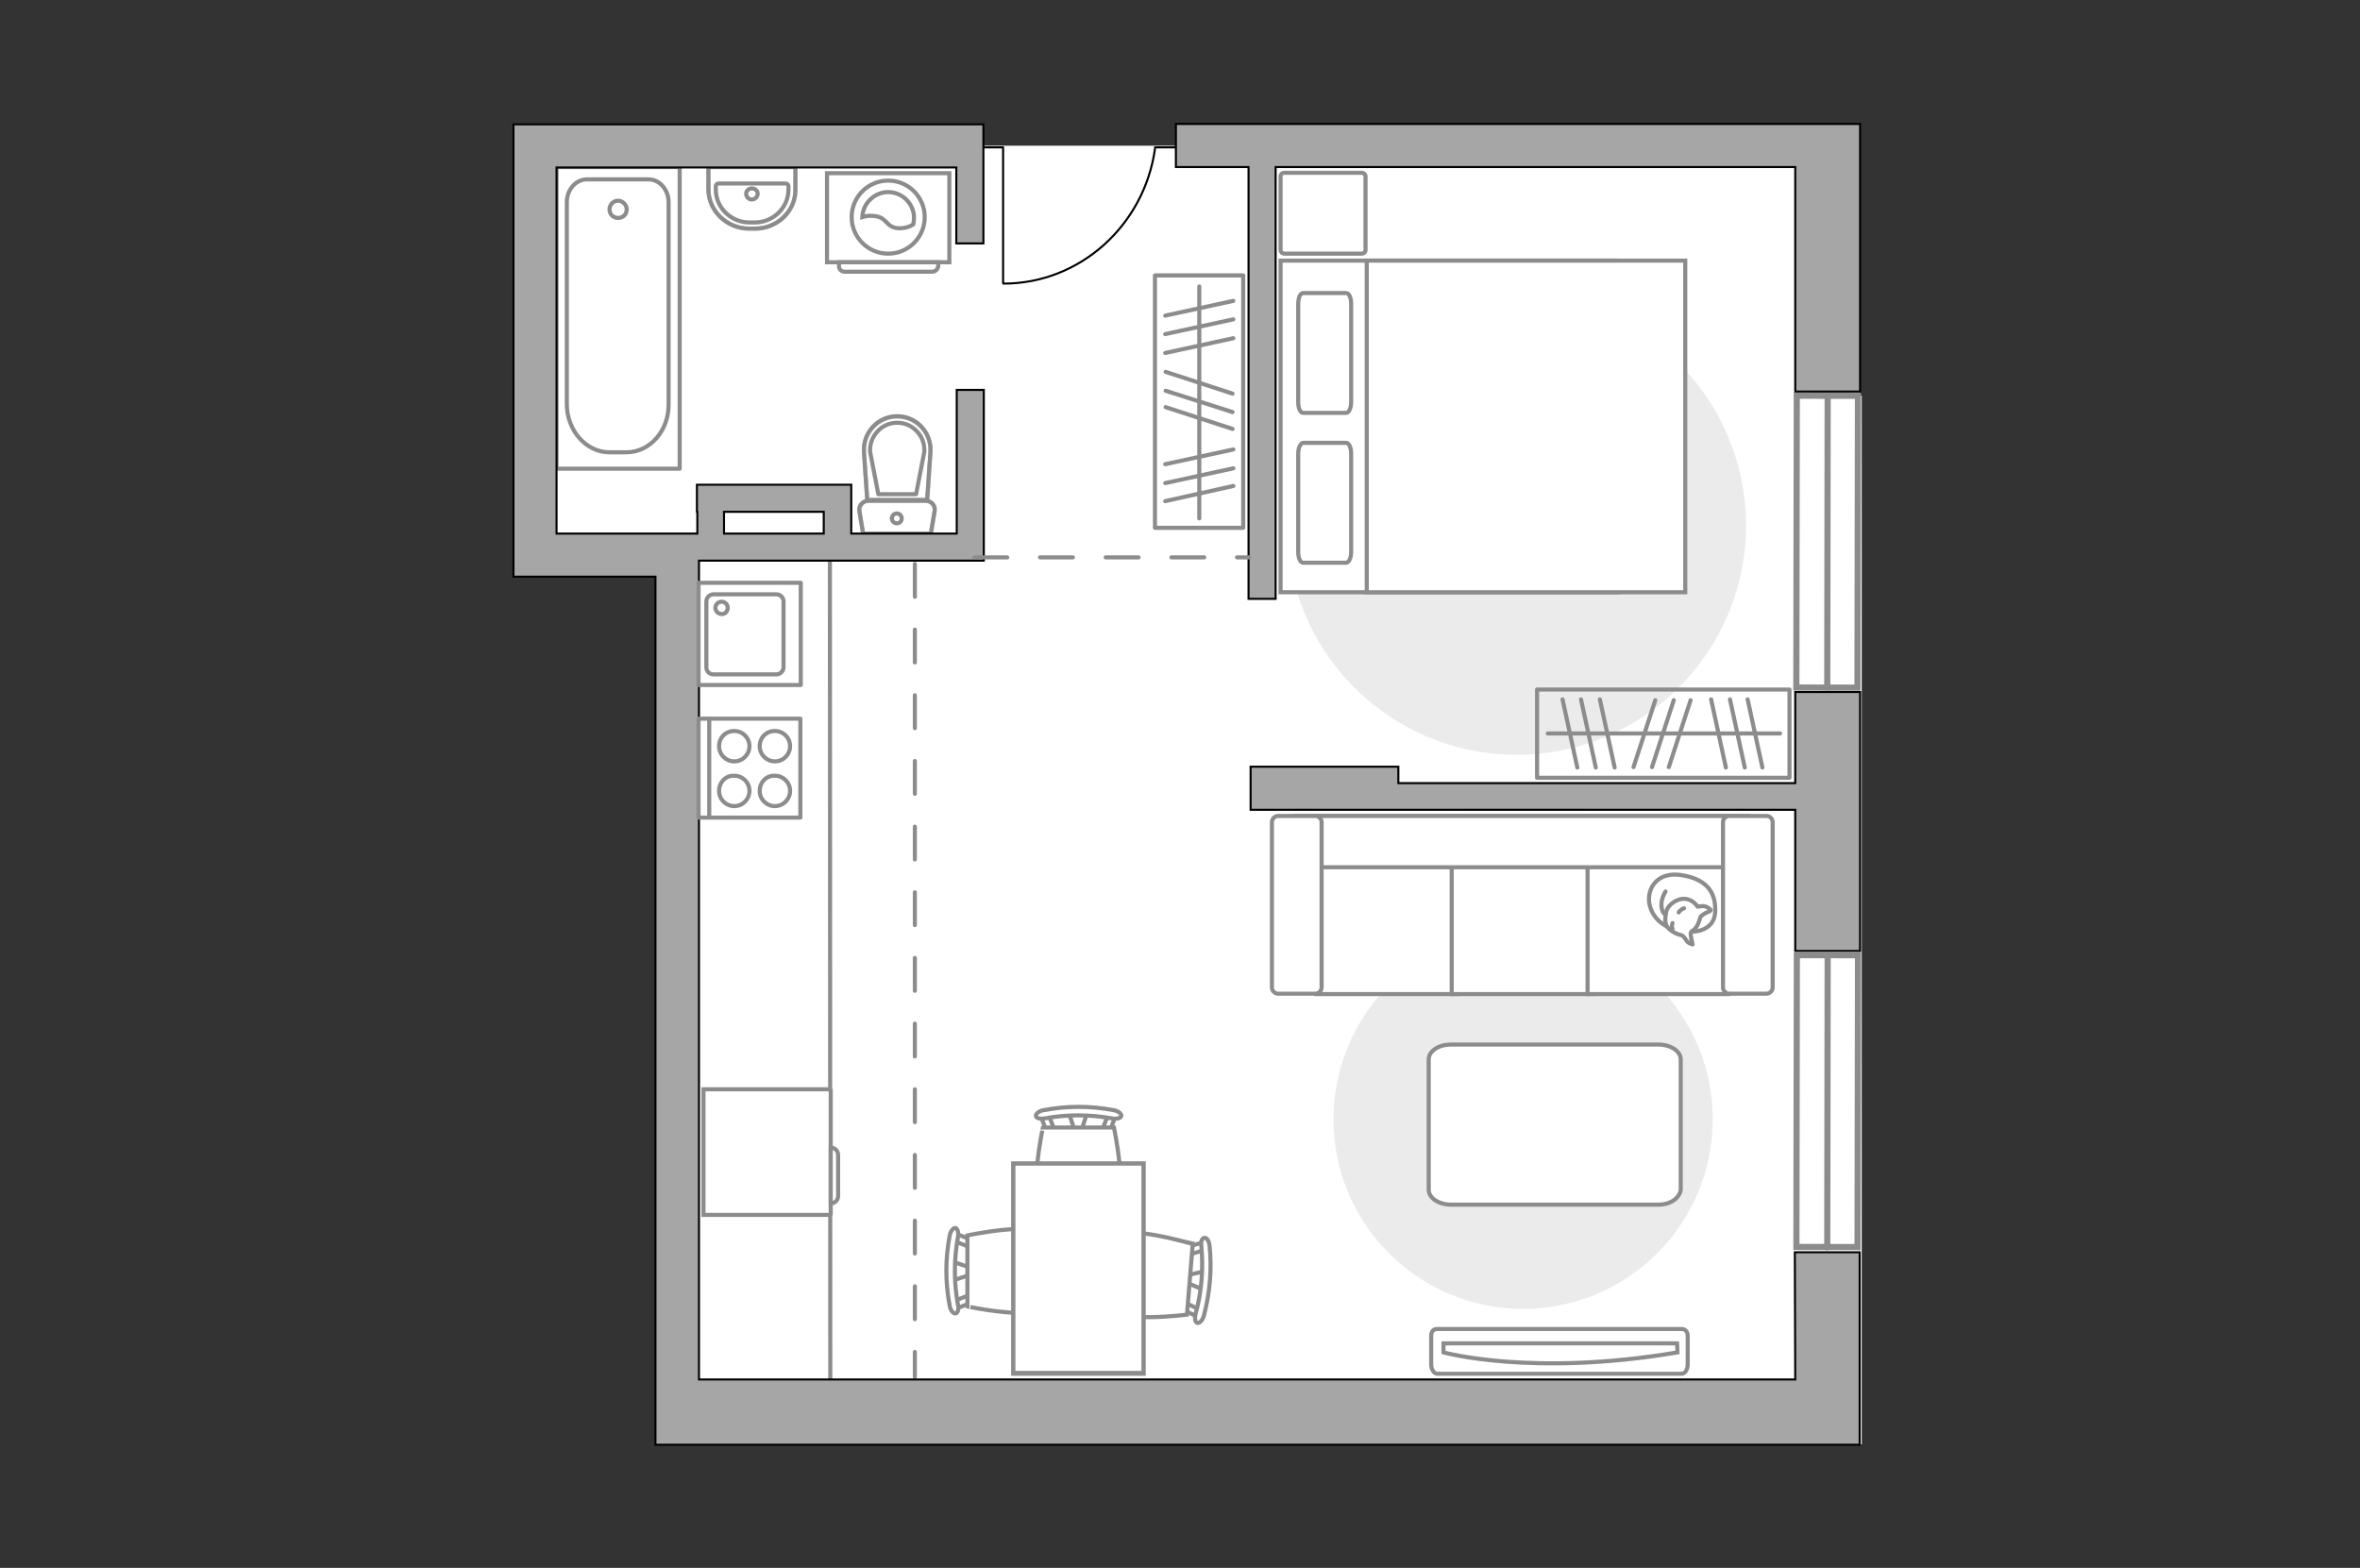 <?xml version="1.0" encoding="utf-8"?>
<!-- Generator: Adobe Illustrator 27.0.0, SVG Export Plug-In . SVG Version: 6.00 Build 0)  -->
<svg version="1.1" id="Слой_1" xmlns="http://www.w3.org/2000/svg" xmlns:xlink="http://www.w3.org/1999/xlink" x="0px" y="0px"
	 viewBox="0 0 575 382" style="enable-background:new 0 0 575 382;" xml:space="preserve">
<rect x="0" y="0" width="575" height="382" fill="#333333" stroke="none"/>
<style type="text/css">
	.st0{fill:#FFFFFF;}
	.st1{fill:#FFFFFF;stroke:#8C8C8C;stroke-miterlimit:10;}
	.st2{fill:#EBEBEB;}
	.st3{fill:#FFFFFF;stroke:#8C8C8C;stroke-linecap:round;stroke-linejoin:round;stroke-miterlimit:10;}
	.st4{fill:none;stroke:#8C8C8C;stroke-linecap:round;stroke-linejoin:round;stroke-miterlimit:10;}
	.st5{fill-rule:evenodd;clip-rule:evenodd;fill:#FFFFFF;fill-opacity:0.1;stroke:#8C8C8C;stroke-miterlimit:10;}
	.st6{fill:none;stroke:#8C8C8C;stroke-linecap:round;stroke-linejoin:round;stroke-miterlimit:10;stroke-dasharray:8;}
	.st7{fill:none;stroke:#000000;stroke-width:0.5;stroke-linecap:round;stroke-linejoin:round;stroke-miterlimit:10;}
	.st8{opacity:0.5;}
	
		.st9{opacity:0.5;fill:none;stroke:#8C8C8C;stroke-linecap:round;stroke-linejoin:round;stroke-miterlimit:10;enable-background:new    ;}
	.st10{fill:#A6A6A6;stroke:#000000;stroke-width:0.5;stroke-miterlimit:10;}
	.st11{fill:#FFFFFF;stroke:#8C8C8C;stroke-width:1.5;stroke-linecap:round;stroke-miterlimit:10;}
	.st12{fill:none;stroke:#8C8C8C;stroke-width:1.5;stroke-linecap:round;stroke-miterlimit:10;}
</style>
<g id="bg_1_">
	<polygon class="st0" points="453.2,96.4 453.2,30.2 286.5,30.2 286.5,35.5 239.6,35.5 239.6,30.2 125.1,30.2 125.1,140.4 
		159.7,140.4 159.7,351.9 453.6,351.9 453.6,96.4 	"/>
</g>
<g id="furniture_1_">
	<g>
		<g id="Group_2_00000035516926264801768860000012071162575430185875_">
			<g id="Group_3_00000103263413153255809620000010337061968629100728_">
				<path id="Vector_10_00000056418735006853617510000017045715501042511756_" class="st1" d="M260.4,271.1l1.6,4.8h1.3l1.6-4.8
					H260.4z"/>
			</g>
			<g id="Group_4_00000038387864129869770420000010490580163351979930_">
				<path id="Vector_11_00000075853778092220916000000017647251596707252146_" class="st1" d="M269.6,275.8c0.4,0,0.8-0.2,0.9-0.5
					l1.5-3.9c0.1-0.4-0.1-0.7-0.7-0.8c-0.5-0.1-1.1,0.1-1.1,0.4l-1.5,3.9c-0.1,0.4,0.1,0.7,0.7,0.8
					C269.4,275.8,269.5,275.8,269.6,275.8z"/>
			</g>
			<g id="Group_5_00000139993522310557617690000004870980399660050351_">
				<path id="Vector_12_00000093865904737988596680000005217575341076473272_" class="st1" d="M255.9,275.8c0.1,0,0.1,0,0.2,0
					c0.5-0.1,0.8-0.4,0.7-0.8l-1.5-3.9c-0.1-0.4-0.7-0.6-1.2-0.4c-0.5,0.1-0.8,0.4-0.7,0.8l1.5,3.9
					C255,275.6,255.4,275.8,255.9,275.8z"/>
			</g>
			<path id="Vector_13_00000099620076307382165700000009049957812500612270_" class="st1" d="M254.1,294.9c3.1,3.1,14.2,3.1,17.3,0
				c3.6-3.6,0-20.2,0-20.2h-17.3C254.1,274.7,250.5,291.3,254.1,294.9z"/>
			<path id="Vector_14_00000114762515827411987760000005754431778862528152_" class="st1" d="M254.5,272.5c5.4-1,11-1,16.5,0
				c1.1,0.2,2.1-0.1,2.2-0.6s-0.7-1.2-1.8-1.4c-5.7-1.1-11.5-1.1-17.2,0c-1.1,0.2-1.9,0.9-1.8,1.4
				C252.4,272.4,253.4,272.7,254.5,272.5z"/>
		</g>
		<g id="Group_2_00000157278271098639324060000006636727463692900767_">
			<g id="Group_3_00000146486423837903963040000016131861912240589731_">
				<path id="Vector_10_00000064333958816286809830000016506940619243474073_" class="st1" d="M232.1,312l4.8-1.6V309l-4.8-1.6V312z
					"/>
			</g>
			<g id="Group_4_00000076597735042526495360000015269166575372988055_">
				<path id="Vector_11_00000175322260793087381740000002513280034438998689_" class="st1" d="M236.8,302.8c0-0.4-0.2-0.8-0.5-0.9
					l-3.9-1.5c-0.4-0.1-0.7,0.1-0.8,0.7c-0.1,0.5,0.1,1.1,0.4,1.1l3.9,1.5c0.4,0.1,0.7-0.1,0.8-0.7
					C236.8,303,236.8,302.9,236.8,302.8z"/>
			</g>
			<g id="Group_5_00000018944874704429502720000004877919979099144603_">
				<path id="Vector_12_00000055684899918215299360000008927077160776330380_" class="st1" d="M236.8,316.5c0-0.1,0-0.1,0-0.2
					c-0.1-0.5-0.4-0.8-0.8-0.7l-3.9,1.5c-0.4,0.1-0.6,0.7-0.4,1.2c0.1,0.5,0.4,0.8,0.8,0.7l3.9-1.5
					C236.5,317.4,236.8,317,236.8,316.5z"/>
			</g>
			<path id="Vector_13_00000148651913386195054500000017704835638676253082_" class="st1" d="M255.9,318.3c3.1-3.1,3.1-14.2,0-17.3
				c-3.6-3.6-20.2,0-20.2,0v17.3C235.6,318.3,252.3,321.9,255.9,318.3z"/>
			<path id="Vector_14_00000139257761683630270890000012856265356930690953_" class="st1" d="M233.4,317.9c-1-5.4-1-11,0-16.5
				c0.2-1.1-0.1-2.1-0.6-2.2s-1.2,0.7-1.4,1.8c-1.1,5.7-1.1,11.5,0,17.2c0.2,1.1,0.9,1.9,1.4,1.8C233.3,320,233.7,319,233.4,317.9z"
				/>
		</g>
		<g id="Group_2_00000026133631352162312200000005834368616257243819_">
			<g id="Group_3_00000101792957965030665190000004059944622715516092_">
				<path id="Vector_10_00000054239367411251924760000015704552895982629539_" class="st1" d="M293.5,309.7l-5,1.2l-0.1,1.3l4.7,2
					L293.5,309.7z"/>
			</g>
			<g id="Group_4_00000158729400882148938720000007173092235711885450_">
				<path id="Vector_11_00000053525265463013967170000010652848750878024836_" class="st1" d="M288.1,318.4c0,0.4,0.2,0.8,0.5,0.9
					l3.8,1.8c0.4,0.2,0.7-0.1,0.9-0.6c0.1-0.5-0.1-1.1-0.3-1.1l-3.8-1.8c-0.4-0.2-0.7,0.1-0.9,0.6
					C288.1,318.3,288.1,318.3,288.1,318.4z"/>
			</g>
			<g id="Group_5_00000000927112408385308430000008681183720208957062_">
				<path id="Vector_12_00000094584131399760044120000013109016857134313137_" class="st1" d="M289.2,304.7c0,0.1,0,0.1,0,0.2
					c0.1,0.5,0.4,0.9,0.8,0.7l4-1.2c0.4-0.1,0.6-0.6,0.5-1.2c-0.1-0.5-0.4-0.9-0.8-0.7l-4,1.2C289.5,303.9,289.3,304.3,289.2,304.7z
					"/>
			</g>
			<path id="Vector_13_00000027570213298676051330000014654483033847976348_" class="st1" d="M270.4,301.4
				c-3.3,2.8-4.2,13.9-1.4,17.2c3.3,3.9,20.2,1.7,20.2,1.7l1.4-17.2C290.5,303.1,274.2,298.1,270.4,301.4z"/>
			<path id="Vector_14_00000141448346772407772200000016372519227031726980_" class="st1" d="M292.7,303.6
				c0.5,5.5,0.1,11.1-1.4,16.5c-0.3,1.1-0.1,2.1,0.4,2.2c0.5,0.2,1.3-0.6,1.6-1.7c1.5-5.6,2-11.4,1.4-17.1c-0.1-1.1-0.7-2-1.2-1.9
				C292.9,301.6,292.5,302.5,292.7,303.6z"/>
		</g>
		<g>
			<path id="Vector_35_00000059994768902359767900000005419906435732787088_" class="st1" d="M246.9,334.7h31.7v-51.2H253h-6.1
				V334.7z"/>
			<path class="st1" d="M278.6,334.5h-31.7v-51h31.7V334.5z"/>
		</g>
	</g>
	<path id="Vector_51_00000111159283416359610990000007716875991948305543_" class="st2" d="M371.1,318.9
		c-25.5,0-46.2-20.7-46.2-46.2s20.7-46.2,46.2-46.2s46.2,20.7,46.2,46.2C417.3,298.2,396.6,318.9,371.1,318.9z"/>
	<path id="Vector_51_00000008143064433175189430000014492154882097801874_" class="st2" d="M425.4,128c0,30.8-25,55.9-55.9,55.9
		c-30.8,0-55.9-25-55.9-55.9c0-30.8,25-55.9,55.9-55.9C400.4,72.2,425.4,97.2,425.4,128z"/>
	<path id="Vector_84_00000103953596591117163210000002224866725765048973_" class="st3" d="M404.1,293.5h-50.6
		c-2.9,0-5.4-1.6-5.4-3.6v-31.8c0-2,2.4-3.6,5.4-3.6h50.6c2.9,0,5.4,1.6,5.4,3.6v31.8C409.2,291.9,407,293.5,404.1,293.5z"/>
	<g>
		<path id="Vector_54_00000090977692534574877370000010412297461674803603_" class="st1" d="M320.7,198.8H355v43.4h-34.3V198.8z"/>
		<path id="Vector_55_00000044875939401996464300000000277990020753155989_" class="st1" d="M353.7,198.8H388v43.4h-34.3V198.8z"/>
		<path id="Vector_56_00000181797048247751965240000002618045329459766930_" class="st1" d="M386.8,198.8h34.3v43.4h-34.3V198.8z"/>
		<path id="Vector_57_00000058579234130924551570000001637574576022331788_" class="st1" d="M318.9,211.3l-3.2-12.5h110.2v12.5
			H318.9z"/>
		<path id="Vector_58_00000067238322333648617640000001662706488333856430_" class="st1" d="M322,200.3v40.3c0,0.8-0.7,1.5-1.5,1.5
			h-9.1c-0.8,0-1.5-0.7-1.5-1.5v-40.3c0-0.8,0.7-1.5,1.5-1.5h9.1C321.3,198.8,322,199.5,322,200.3z"/>
		<path id="Vector_59_00000085967558319089125310000013764075508703487161_" class="st1" d="M431.9,200.3v40.3
			c0,0.8-0.7,1.5-1.5,1.5h-9.1c-0.8,0-1.5-0.7-1.5-1.5v-40.3c0-0.8,0.7-1.5,1.5-1.5h9.1C431.2,198.8,431.9,199.5,431.9,200.3z"/>
		<g>
			<path class="st3" d="M412.1,227c0,0,5.6,0.2,5.8-4.9s-2.5-8-8.3-8.9s-8.5,3.3-7.7,7.2C402.8,224.4,406.5,227,412.1,227z"/>
			<path class="st3" d="M414.3,223.4c0,0,0.6-0.7,1.6-1.1c1.1-0.4,0.9-0.6,0.9-0.6s-1-1.2-2.4-0.9c-0.8,0.1-0.8,0.1-0.8,0.1
				s-1-1.7-3-1.9s-4.1,1.5-4.5,2.7c-0.4,1.3-0.6,3.1,0.1,4.1s2.3,1.8,3.3,2s1.2,1.6,2.1,2s0.8,0.3,0.8,0.3s-0.7-2.6-0.4-3
				C412.2,226.6,413.4,226.9,414.3,223.4z"/>
			<path class="st3" d="M409,222.3c0,0,0.4-0.7,1.3-1"/>
			<path class="st3" d="M407.5,224.9c0,0-0.3,0.8,0,1.4"/>
			<path class="st4" d="M405.8,222.8c0,0-0.9-0.2-1-2.2c-0.1-1.7,1-3.4,1-3.4"/>
		</g>
	</g>
	<path id="r1_00000007409940281460645160000005851897392763992477_" class="st4" d="M394.7,247.5"/>
	<g>
		<g>
			<path class="st1" d="M231.3,63.9h-29.8V42.2h29.8V63.9z"/>
			<path class="st5" d="M227.1,66.2h-21.3c-0.8,0-1.4-0.6-1.4-1.4v-0.9h24.2v0.9C228.5,65.6,227.9,66.2,227.1,66.2z"/>
		</g>
		<g>
			<circle class="st1" cx="216.4" cy="52.9" r="8.9"/>
			<path class="st1" d="M218.8,55.6c-3.1-0.2-2.5-2.8-6.1-3c-1.2-0.1-1.9,0.1-2.6,0.3c0.1-3.3,2.9-6.1,6.3-6.1
				c3.4,0,6.3,2.8,6.3,6.3c0,0.5-0.1,1.1-0.2,1.6C221.7,55.2,220.4,55.7,218.8,55.6z"/>
		</g>
	</g>
	<g>
		<g>
			<path id="Vector_98_00000051342101932007807070000002987439695460612994_" class="st1" d="M394.3,144.3V63.5H312v80.8H394.3z"/>
			<path id="Vector_99_00000058551671006033889020000003008913481682157233_" class="st1" d="M410.6,63.5v80.8H333V73.1v-9.6h10.5
				H410.6z"/>
			<path id="Vector_100_00000003814552347093495690000006202252768931452049_" class="st4" d="M316.3,110.5v24
				c0,1.4,0.5,2.6,1.2,2.6H328c0.6,0,1.2-1.1,1.2-2.6v-24c0-1.4-0.5-2.6-1.2-2.6h-10.6C316.8,108.1,316.3,109.2,316.3,110.5z"/>
			<path id="Vector_101_00000163757229307086659320000018165848923749971844_" class="st4" d="M316.3,74v24c0,1.4,0.5,2.6,1.2,2.6
				H328c0.6,0,1.2-1.1,1.2-2.6V74c0-1.4-0.5-2.6-1.2-2.6h-10.6C316.8,71.5,316.3,72.6,316.3,74z"/>
		</g>
	</g>
	<g>
		<rect x="281.4" y="67.1" class="st4" width="21.5" height="61.5"/>
		<line class="st4" x1="300.5" y1="73.3" x2="283.9" y2="76.9"/>
		<line class="st4" x1="300.5" y1="77.8" x2="283.9" y2="81.4"/>
		<line class="st4" x1="300.5" y1="82.4" x2="283.9" y2="86"/>
		<line class="st4" x1="300.5" y1="109.5" x2="283.9" y2="113.1"/>
		<line class="st4" x1="300.5" y1="114.1" x2="283.9" y2="117.7"/>
		<line class="st4" x1="300.5" y1="118.4" x2="283.9" y2="122.1"/>
		<line class="st4" x1="300.3" y1="95.9" x2="284" y2="90.6"/>
		<line class="st4" x1="300.3" y1="100.4" x2="284" y2="95.2"/>
		<line class="st4" x1="300.3" y1="104.5" x2="284" y2="99.2"/>
		<line class="st4" x1="292.2" y1="69.8" x2="292.2" y2="126.3"/>
	</g>
	<path id="Vector_148_00000034081710000869628930000017666733434725914814_" class="st4" d="M202.2,136.6l0.1,199.5"/>
	<g>
		<path id="Vector_8_00000012468164063671008510000007397104002500158116_" class="st1" d="M202.4,295.8v-30.2
			c0-0.1-0.1-0.2-0.2-0.2h-30.8V296h30.8C202.3,296,202.4,295.9,202.4,295.8z"/>
		<path id="Vector_9_00000057135671616712599800000013796159361525487253_" class="st1" d="M202.4,279.6v13.6c1,0,1.8-0.8,1.8-1.8
			v-10C204.2,280.4,203.4,279.6,202.4,279.6z"/>
	</g>
	<path id="Vector_5_00000164498628678684144710000014896084318886545036_" class="st3" d="M313,42.1h18.7c0.6,0,1,0.4,1,0.9v17.9
		c0,0.6-0.4,0.9-1,0.9H313c-0.6,0-1-0.4-1-0.9V43C312,42.4,312.4,42.1,313,42.1z"/>
	<g>
		<path id="Vector_90_00000003798582697158316450000006539247452069306780_" class="st1" d="M350.2,334.7c-0.8,0-1.5-1-1.5-2.3v-6.9
			c0-1.2,0.6-1.7,1.5-1.7h59.5c0.8,0,1.5,0.5,1.5,1.7v6.9c0,1.2-0.6,2.3-1.5,2.3H350.2z"/>
		<path id="Vector_91_00000000943888638809283340000006145892483359115172_" class="st1" d="M408.6,327.3h-56.9v2.2c0,0,21.6,6,57,0
			L408.6,327.3z"/>
	</g>
	<g>
		<rect x="374.5" y="168" class="st4" width="61.5" height="21.5"/>
		<line class="st4" x1="380.7" y1="170.4" x2="384.3" y2="187"/>
		<line class="st4" x1="385.2" y1="170.4" x2="388.8" y2="187"/>
		<line class="st4" x1="389.8" y1="170.4" x2="393.4" y2="187"/>
		<line class="st4" x1="416.9" y1="170.4" x2="420.5" y2="187"/>
		<line class="st4" x1="421.5" y1="170.4" x2="425.1" y2="187"/>
		<line class="st4" x1="425.8" y1="170.4" x2="429.4" y2="187"/>
		<line class="st4" x1="403.3" y1="170.6" x2="398" y2="186.9"/>
		<line class="st4" x1="407.8" y1="170.6" x2="402.5" y2="186.9"/>
		<line class="st4" x1="411.9" y1="170.6" x2="406.6" y2="186.9"/>
		<line class="st4" x1="377.1" y1="178.7" x2="433.7" y2="178.7"/>
	</g>
</g>
<g id="plan">
	<path class="st6" d="M222.9,137.4v198.1"/>
	<g>
		<polyline class="st7" points="244.4,69 244.4,35.9 238.9,35.9 		"/>
		<line class="st7" x1="286.5" y1="35.9" x2="281.4" y2="35.9"/>
		<path class="st7" d="M281.4,36.3c-2.6,18.5-18.2,32.8-36.9,32.8"/>
	</g>
	<g>
		<g class="st8">
			<path class="st4" d="M225.5,122h-13.9c-1.4,0-2.5,1.3-2.2,2.6l0.9,5.4h16.5l0.9-5.4C228,123.2,226.9,122,225.5,122z"/>
			<path class="st4" d="M211.3,121.9h14.6l0.8-11.7c0.3-4.7-3.4-8.7-8.1-8.7c-4.7,0-8.4,4-8.1,8.7L211.3,121.9z"/>
		</g>
		<g>
			<path class="st4" d="M225.5,122h-13.9c-1.4,0-2.5,1.3-2.2,2.6l0.9,5.4h16.5l0.9-5.4C228,123.2,226.9,122,225.5,122z"/>
			<path class="st4" d="M218.6,101.4L218.6,101.4c-4.7,0-8.4,4-8.1,8.7l0.8,11.7h14.6l0.8-11.7C227,105.4,223.3,101.4,218.6,101.4z"
				/>
			<path class="st4" d="M214,120.4l-2-10.3c-0.1-1.9,0.5-3.6,1.8-5s3-2.1,4.8-2.1s3.5,0.7,4.8,2.1c1.3,1.3,1.9,3.1,1.8,5l-2,10.3
				H214z"/>
			<path class="st4" d="M219.7,126.3c0,0.7-0.5,1.2-1.2,1.2c-0.6,0-1.2-0.5-1.2-1.2c0-0.6,0.5-1.2,1.2-1.2
				C219.2,125.1,219.7,125.7,219.7,126.3z"/>
		</g>
	</g>
	<g>
		<polyline class="st4" points="135.6,114.2 135.6,40.7 165.6,40.7 165.6,114.2 135.6,114.2 		"/>
		<path class="st4" d="M152.6,110.2h-4.1c-5.7,0-10.4-5.3-10.4-11.8V49.3c0-3.1,2.2-5.6,4.9-5.6h15c2.7,0,4.9,2.5,4.9,5.6v49.1
			C163,104.9,158.4,110.2,152.6,110.2z"/>
		<path class="st4" d="M152.7,51c0,1.2-0.9,2.1-2.1,2.1c-1.2,0-2.1-0.9-2.1-2.1c0-1.1,0.9-2.1,2.1-2.1
			C151.7,48.9,152.7,49.9,152.7,51z"/>
	</g>
	<g>
		<path class="st9" d="M184,55.7h-1.5c-5.4,0-9.9-4.3-9.9-9.6v-5.4h21.2v5.4C193.9,51.4,189.4,55.7,184,55.7z"/>
		<g>
			<path class="st4" d="M183.9,54.2h-1.3c-4.5,0-8.2-3.6-8.2-8v-0.8c0-0.4,0.3-0.7,0.7-0.7h16.3c0.4,0,0.7,0.3,0.7,0.7v0.8
				C192.1,50.6,188.4,54.2,183.9,54.2z"/>
			<path class="st4" d="M184.6,47.2c0,0.7-0.6,1.4-1.4,1.4c-0.8,0-1.4-0.6-1.4-1.4c0-0.7,0.6-1.3,1.4-1.3S184.6,46.5,184.6,47.2z"/>
			<path class="st4" d="M184,55.7h-1.5c-5.4,0-9.9-4.3-9.9-9.6v-5.4h21.2v5.4C193.9,51.4,189.4,55.7,184,55.7z"/>
		</g>
	</g>
	<g>
		<polygon class="st10" points="453.2,168.6 437.4,168.6 437.4,190.8 340.7,190.8 340.7,186.8 304.7,186.8 304.7,197.3 340.7,197.3 
			340.7,197.3 437.4,197.3 437.4,222 437.4,222 437.4,231.7 453.2,231.7 453.2,195.7 453.2,195.7 		"/>
		<path class="st10" d="M437.4,336.1H170.3V136.6h69.4v-1.1l0,0V95h-6.6v35h-25.7v-11.9h-6.6l0,0h-24.3l0,0h-6.6l0,0h-0.1v6.6h0.1
			v5.3h-10.2l0,0h-24.1V40.8H233v18.5h6.6v-29h-0.7l0,0H128.2l0,0h-3.1v110.2h3.7l0,0h30.9v195.7l0,0V352h10.5l0,0h278.5l0,0h4.4
			v-46.9h-15.8L437.4,336.1z M200.7,124.7v5.3h-24.3v-5.3H200.7z"/>
		<polygon class="st10" points="453.2,30.2 286.5,30.2 286.5,40.7 304.2,40.7 304.2,145.9 310.8,145.9 310.8,40.7 437.4,40.7 
			437.4,95.4 453.2,95.4 453.2,40.7 453.2,40.7 		"/>
	</g>
	<g>
		<g>
			<rect x="170.2" y="142" class="st4" width="24.9" height="24.9"/>
		</g>
		<path class="st4" d="M172.1,162.6v-16.1c0-0.9,0.8-1.7,1.7-1.7h15.4c0.9,0,1.7,0.8,1.7,1.7v16.1c0,0.9-0.8,1.7-1.7,1.7h-15.4
			C172.8,164.3,172.1,163.5,172.1,162.6z"/>
		<path class="st4" d="M177.3,148.1c0-0.9-0.7-1.5-1.5-1.5s-1.5,0.7-1.5,1.5s0.7,1.5,1.5,1.5C176.6,149.7,177.3,149,177.3,148.1z"/>
	</g>
	<g>
		<rect x="170.2" y="175.1" class="st4" width="24.8" height="24.1"/>
		<g>
			<g>
				<path class="st4" d="M185.1,181.8c0,2.1,1.7,3.7,3.7,3.7c2.1,0,3.7-1.7,3.7-3.7c0-2.1-1.7-3.7-3.7-3.7
					C186.7,178.1,185.1,179.7,185.1,181.8z"/>
				<path class="st4" d="M175.2,181.8c0,2.1,1.7,3.7,3.7,3.7c2.1,0,3.7-1.7,3.7-3.7c0-2.1-1.7-3.7-3.7-3.7
					C176.8,178.1,175.2,179.7,175.2,181.8z"/>
			</g>
			<g>
				<path class="st4" d="M185.1,192.7c0,2.1,1.7,3.7,3.7,3.7c2.1,0,3.7-1.7,3.7-3.7c0-2.1-1.7-3.7-3.7-3.7
					C186.7,188.9,185.1,190.6,185.1,192.7z"/>
				<path class="st4" d="M175.2,192.7c0,2.1,1.7,3.7,3.7,3.7c2.1,0,3.7-1.7,3.7-3.7c0-2.1-1.7-3.7-3.7-3.7
					C176.8,188.9,175.2,190.6,175.2,192.7z"/>
			</g>
		</g>
		<line class="st4" x1="172.8" y1="175.1" x2="172.8" y2="199"/>
	</g>
	<path class="st6" d="M237.4,135.8h66.9"/>
</g>
<g id="windows_1_">
	<g>
		
			<rect x="409.6" y="124.5" transform="matrix(1.563472e-03 -1 1 1.563472e-03 312.526 576.922)" class="st11" width="71.1" height="14.9"/>
		<line class="st12" x1="445.3" y1="96.4" x2="445.2" y2="167.5"/>
	</g>
	<g>
		
			<rect x="409.7" y="260.8" transform="matrix(1.563472e-03 -1 1 1.563472e-03 176.241 713.1)" class="st11" width="71.1" height="14.9"/>
		<line class="st12" x1="445.3" y1="232.8" x2="445.2" y2="303.9"/>
	</g>
</g>
<g id="points">
	<path id="r2" class="st4" d="M373,104"/>
	<path id="r1" class="st4" d="M380.1,276"/>
	<path id="k1" class="st4" d="M189.7,230.1"/>
	<path id="s1" class="st4" d="M192.7,88"/>
	<path id="h1" class="st4" d="M262.2,96.4"/>
</g>
</svg>
